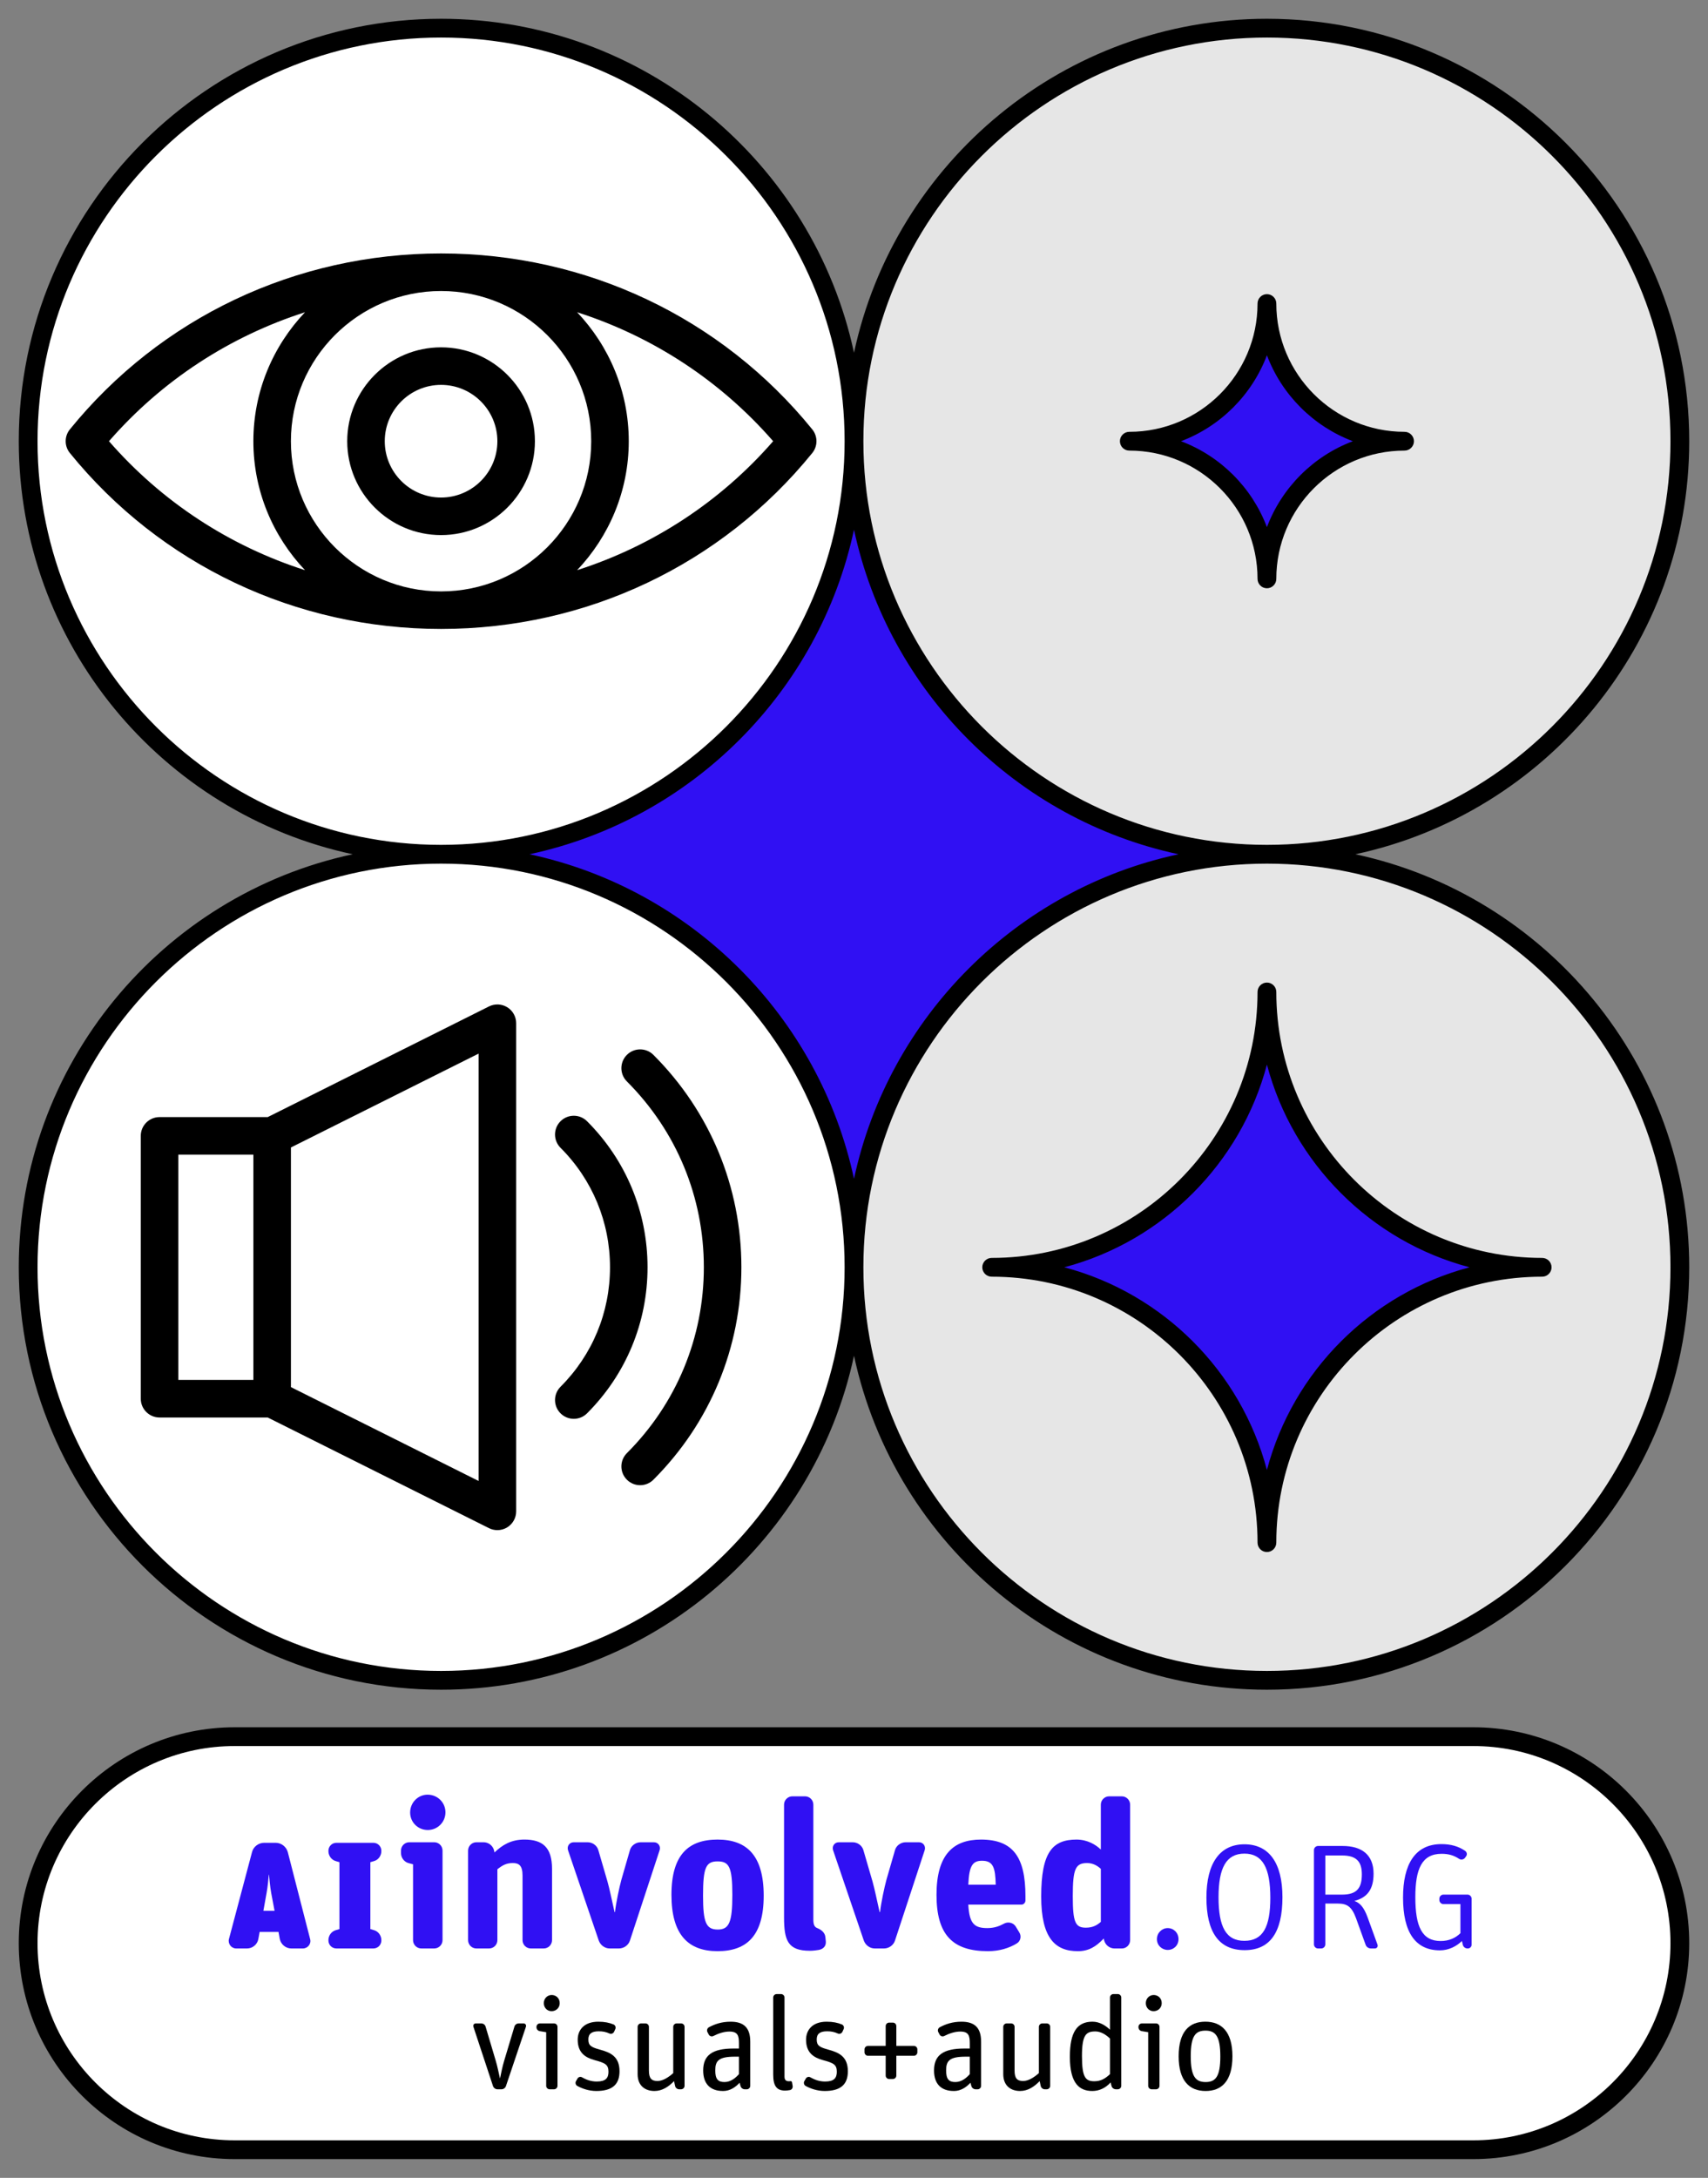 <?xml version="1.0" encoding="UTF-8"?>
<svg id="Layer_3" data-name="Layer 3" xmlns="http://www.w3.org/2000/svg" viewBox="0 0 182 232">
  <rect x="0" y="0" width="182" height="232" fill="#808080" stroke="none"/>
  <defs>
    <style>
      .cls-1 {
        fill: #fff;
      }

      .cls-2 {
        fill: #3010f3;
      }

      .cls-3 {
        fill: #e6e6e6;
      }
    </style>
  </defs>
  <g id="aiinvolved_org-visuals_audio">
    <path class="cls-1" d="M25,185c-12.15,0-22,9.85-22,22s9.85,22,22,22h132c12.15,0,22-9.85,22-22s-9.85-22-22-22H25Z"/>
    <g>
      <path class="cls-2" d="M25.167,207.563c-.516,0-.893-.496-.774-.993l2.462-9.271c.139-.576.695-.993,1.29-.993h1.231c.596,0,1.132.417,1.291.993l2.382,9.271c.139.497-.258.993-.774.993h-1.231c-.596,0-1.112-.437-1.231-1.012l-.139-.754h-2.005l-.139.754c-.099.576-.615,1.012-1.211,1.012h-1.151ZM28.403,201.667l-.337,1.886h1.191l-.357-1.886c-.119-.655-.218-1.688-.238-1.965h-.02c-.02.278-.119,1.33-.238,1.965Z"/>
      <path class="cls-2" d="M35.851,207.563c-.477,0-.854-.377-.854-.854v-.04c0-.496.338-.953.834-1.072l.338-.099v-7.127l-.338-.099c-.496-.119-.834-.576-.834-1.072v-.04c0-.477.377-.854.854-.854h3.931c.476,0,.854.377.854.854v.04c0,.497-.337.953-.834,1.072l-.337.099v7.127l.337.099c.496.119.834.576.834,1.072v.04c0,.477-.377.854-.854.854h-3.931Z"/>
      <path class="cls-2" d="M44.898,207.563c-.487,0-.885-.398-.885-.886v-8.081l-.421-.111c-.509-.111-.864-.576-.864-1.085v-.266c0-.487.398-.886.885-.886h2.657c.487,0,.885.399.885.886v9.542c0,.487-.398.886-.885.886h-1.373ZM45.585,194.943c-1.063,0-1.882-.841-1.882-1.86,0-1.062.841-1.904,1.86-1.904,1.063,0,1.904.841,1.904,1.882s-.841,1.882-1.882,1.882Z"/>
      <path class="cls-2" d="M50.764,207.563c-.487,0-.886-.398-.886-.886v-9.542c0-.487.399-.886.886-.886h.775c.509,0,.974.354,1.107.864l.044.221c.841-.797,1.771-1.373,3.188-1.373,1.926,0,2.945.819,2.945,3.122v7.594c0,.487-.398.886-.885.886h-1.373c-.487,0-.886-.398-.886-.886v-6.886c0-1.085-.398-1.328-1.041-1.328-.686,0-1.107.243-1.638.664v7.55c0,.487-.398.886-.885.886h-1.351Z"/>
      <path class="cls-2" d="M64.975,207.563c-.531,0-.996-.354-1.173-.841l-3.277-9.631c-.133-.42.155-.841.598-.841h1.506c.509,0,.996.354,1.129.841l.974,3.343c.199.687.509,2.17.753,3.255h.044c.111-.974.465-2.657.686-3.454l.908-3.144c.133-.487.62-.841,1.129-.841h1.439c.443,0,.731.421.598.841l-3.166,9.631c-.155.487-.642.841-1.173.841h-.974Z"/>
      <path class="cls-2" d="M76.463,207.851c-3.122,0-4.915-1.749-4.915-6s1.793-5.889,4.915-5.889,4.915,1.705,4.915,5.978c0,4.251-1.793,5.911-4.915,5.911ZM76.486,205.548c1.218,0,1.55-.797,1.55-3.698,0-2.989-.354-3.564-1.572-3.564-1.24,0-1.55.642-1.55,3.653,0,2.878.332,3.609,1.572,3.609Z"/>
      <path class="cls-2" d="M86.291,207.807c-2.347,0-2.745-1.107-2.745-3.565v-12c0-.487.399-.886.886-.886h1.351c.487,0,.885.399.885.886v12.244c0,.509.111.797.421.908.443.177.819.487.864.974l.044.443c.044.487-.266.819-.753.908-.288.044-.598.089-.952.089Z"/>
      <path class="cls-2" d="M93.219,207.563c-.531,0-.996-.354-1.173-.841l-3.277-9.631c-.133-.42.155-.841.598-.841h1.506c.509,0,.996.354,1.129.841l.974,3.343c.199.687.509,2.17.753,3.255h.044c.111-.974.465-2.657.686-3.454l.908-3.144c.133-.487.62-.841,1.129-.841h1.439c.443,0,.731.421.598.841l-3.166,9.631c-.155.487-.642.841-1.173.841h-.974Z"/>
      <path class="cls-2" d="M105.283,207.851c-3.786,0-5.491-1.749-5.491-6,0-4.273,1.771-5.889,4.738-5.889,3.409,0,4.738,1.86,4.738,6.022v.465c0,.243-.199.442-.421.442h-5.668c.111,2.059.664,2.502,2.037,2.502.708,0,1.262-.199,1.749-.465.421-.244.996-.133,1.262.288l.376.62c.266.398.155.952-.266,1.196-.797.487-1.838.819-3.055.819ZM104.641,198.22c-.996,0-1.373.509-1.461,2.546h2.922c-.044-1.815-.266-2.546-1.461-2.546Z"/>
      <path class="cls-2" d="M114.844,207.851c-2.391,0-3.897-1.373-3.897-5.823,0-4.738,1.218-6.066,3.764-6.066,1.173,0,2.059.553,2.59,1.062v-4.782c0-.487.398-.886.886-.886h1.351c.487,0,.885.399.885.886v14.436c0,.487-.398.886-.885.886h-.775c-.509,0-.974-.354-1.107-.863l-.044-.199c-.841.885-1.616,1.35-2.768,1.35ZM115.708,205.349c.73,0,1.196-.266,1.594-.62v-5.646c-.332-.31-.819-.62-1.461-.62-1.24,0-1.528.62-1.528,3.52,0,2.79.266,3.366,1.395,3.366Z"/>
      <path class="cls-2" d="M124.428,207.718c-.62,0-1.151-.487-1.151-1.151s.531-1.174,1.151-1.174c.642,0,1.151.509,1.151,1.174s-.509,1.151-1.151,1.151Z"/>
      <path class="cls-2" d="M132.624,207.742c-2.72,0-4.07-1.886-4.07-5.598,0-3.692,1.449-5.678,4.05-5.678s4.05,1.965,4.05,5.638c0,3.752-1.33,5.638-4.03,5.638ZM132.604,206.749c1.965,0,2.759-1.469,2.759-4.585,0-3.196-.834-4.705-2.759-4.705s-2.76,1.489-2.76,4.646.794,4.645,2.76,4.645Z"/>
      <path class="cls-2" d="M140.449,207.563c-.238,0-.437-.199-.437-.437v-10.045c0-.238.198-.437.437-.437h2.62c2.005,0,3.295.913,3.295,2.958,0,1.667-.675,2.541-2.045,2.898.576.198,1.012.655,1.409,1.747l1.052,2.898c.079.218-.06.417-.278.417h-.417c-.258,0-.496-.159-.576-.417l-1.012-2.799c-.457-1.231-.933-1.568-1.965-1.568h-1.31v4.348c0,.238-.198.437-.437.437h-.337ZM141.223,201.826h1.787c1.608,0,2.104-.734,2.104-2.164,0-1.35-.576-2.005-2.104-2.005h-1.787v4.168Z"/>
      <path class="cls-2" d="M155.778,206.769c-.576.556-1.39.993-2.343.993-2.601,0-3.931-1.906-3.931-5.618,0-3.534,1.271-5.698,4.089-5.698,1.012,0,1.826.238,2.521.715.198.139.258.397.099.596l-.099.139c-.139.199-.437.258-.635.119-.576-.377-1.132-.536-1.866-.536-2.104,0-2.799,1.608-2.799,4.625,0,3.136.715,4.665,2.7,4.665.874,0,1.588-.318,2.104-.834v-3.097h-1.806c-.238,0-.437-.199-.437-.437v-.139c0-.238.198-.437.437-.437h2.561c.238,0,.437.199.437.437v4.903c0,.218-.179.397-.397.397h-.04c-.238,0-.437-.159-.496-.377l-.099-.417Z"/>
    </g>
    <rect class="cls-2" x="47" y="47" width="88" height="88"/>
    <circle class="cls-3" cx="135" cy="135" r="44"/>
    <circle class="cls-1" cx="47" cy="47" r="44"/>
    <circle class="cls-1" cx="47" cy="135" r="44"/>
    <circle class="cls-3" cx="135" cy="47" r="44"/>
    <path class="cls-2" d="M135,164.33c0-16.199-13.131-29.33-29.33-29.33,16.199,0,29.33-13.132,29.33-29.33,0,16.199,13.132,29.33,29.33,29.33-16.199,0-29.33,13.132-29.33,29.33ZM149.665,47c-8.099,0-14.665-6.566-14.665-14.665,0,8.099-6.566,14.665-14.665,14.665,8.099,0,14.665,6.566,14.665,14.665,0-8.099,6.566-14.665,14.665-14.665Z"/>
    <path d="M157,230H25c-12.682,0-23-10.318-23-23s10.318-23,23-23h132c12.682,0,23,10.318,23,23s-10.318,23-23,23ZM25,186c-11.579,0-21,9.42-21,21s9.421,21,21,21h132c11.579,0,21-9.42,21-21s-9.421-21-21-21H25ZM144.421,91c20.305-4.343,35.579-22.418,35.579-44,0-24.813-20.187-45-45-45-21.582,0-39.657,15.274-44,35.579C86.657,17.274,68.582,2,47,2,22.187,2,2,22.187,2,47c0,21.582,15.274,39.657,35.579,44-20.305,4.343-35.579,22.418-35.579,44,0,24.813,20.187,45,45,45,21.582,0,39.657-15.274,44-35.579,4.343,20.304,22.418,35.579,44,35.579,24.813,0,45-20.187,45-45,0-21.582-15.274-39.657-35.579-44ZM135,4c23.71,0,43,19.29,43,43s-19.29,43-43,43-43-19.29-43-43S111.29,4,135,4ZM125.578,91c-17.264,3.694-30.885,17.315-34.578,34.579-3.693-17.264-17.314-30.885-34.578-34.579,17.262-3.694,30.885-17.315,34.578-34.579,3.693,17.264,17.315,30.885,34.578,34.579ZM4,47C4,23.29,23.29,4,47,4s43,19.29,43,43-19.29,43-43,43S4,70.71,4,47ZM47,178c-23.71,0-43-19.29-43-43s19.29-43,43-43,43,19.29,43,43-19.29,43-43,43ZM135,178c-23.71,0-43-19.29-43-43s19.29-43,43-43,43,19.29,43,43-19.29,43-43,43ZM135,165.331c-.552,0-1-.448-1-1,0-15.622-12.709-28.331-28.33-28.331-.552,0-1-.448-1-1s.448-1,1-1c15.621,0,28.33-12.709,28.33-28.331,0-.552.448-1,1-1s1,.448,1,1c0,15.622,12.709,28.331,28.33,28.331.552,0,1,.448,1,1s-.448,1-1,1c-15.621,0-28.33,12.709-28.33,28.331,0,.552-.448,1-1,1ZM113.407,135c10.517,2.777,18.816,11.076,21.593,21.593,2.777-10.517,11.076-18.816,21.593-21.593-10.517-2.777-18.816-11.076-21.593-21.593-2.777,10.517-11.076,18.816-21.593,21.593ZM135,62.665c-.552,0-1-.448-1-1,0-7.535-6.13-13.665-13.665-13.665-.552,0-1-.448-1-1s.448-1,1-1c7.535,0,13.665-6.13,13.665-13.665,0-.552.448-1,1-1s1,.448,1,1c0,7.535,6.13,13.665,13.665,13.665.552,0,1,.448,1,1s-.448,1-1,1c-7.535,0-13.665,6.13-13.665,13.665,0,.552-.448,1-1,1ZM125.844,47c4.213,1.588,7.568,4.943,9.156,9.156,1.588-4.213,4.943-7.568,9.156-9.156-4.213-1.588-7.568-4.943-9.156-9.156-1.588,4.213-4.943,7.568-9.156,9.156Z"/>
    <g>
      <path d="M53.007,222.563c-.21,0-.406-.14-.477-.35l-2.087-6.317c-.056-.182.07-.35.252-.35h.588c.21,0,.406.14.462.35l1.092,3.67c.154.504.322,1.345.434,1.821h.014c.084-.42.266-1.303.434-1.849l1.093-3.642c.056-.21.252-.35.462-.35h.518c.182,0,.309.168.252.35l-2.129,6.317c-.07.21-.266.35-.476.35h-.434Z"/>
      <path d="M58.564,222.563c-.196,0-.364-.168-.364-.364v-5.715l-.672-.112c-.21-.028-.364-.21-.364-.42v-.042c0-.196.168-.364.364-.364h1.513c.196,0,.364.168.364.364v6.29c0,.196-.168.364-.364.364h-.476ZM58.774,214.243c-.477,0-.827-.378-.827-.854,0-.49.364-.869.84-.869.49,0,.854.364.854.869,0,.476-.364.854-.868.854Z"/>
      <path d="M63.534,222.745c-.771,0-1.513-.252-2.031-.546-.168-.098-.224-.336-.126-.504l.154-.266c.098-.182.322-.238.49-.14.49.28.994.448,1.569.448.953,0,1.247-.378,1.247-1.036,0-.785-.364-.939-1.485-1.247-.98-.266-1.793-.784-1.793-2.171,0-1.022.659-1.919,2.199-1.919.672,0,1.177.112,1.625.294.182.084.266.308.182.49l-.126.28c-.084.182-.294.28-.49.196-.406-.182-.729-.238-1.149-.238-.756,0-1.106.266-1.106.868,0,.659.294.827,1.26,1.093,1.079.294,2.06.714,2.06,2.297,0,1.457-.827,2.101-2.479,2.101Z"/>
      <path d="M69.736,222.745c-1.009,0-1.793-.574-1.793-1.793v-5.043c0-.196.168-.364.364-.364h.476c.196,0,.364.168.364.364v4.665c0,.827.28,1.107.911,1.107.56,0,1.162-.378,1.681-.841v-4.931c0-.196.168-.364.364-.364h.477c.196,0,.364.168.364.364v6.29c0,.196-.168.364-.364.364h-.21c-.21,0-.392-.154-.434-.35l-.112-.519c-.588.603-1.261,1.051-2.087,1.051Z"/>
      <path d="M77.044,222.745c-1.345,0-2.115-.743-2.115-2.185,0-1.597.938-2.339,3.236-2.339h.575v-.546c0-.784-.099-1.261-1.009-1.261-.603,0-1.19.21-1.723.477-.183.084-.406.014-.49-.168l-.141-.266c-.084-.182-.014-.406.168-.504.631-.336,1.359-.588,2.312-.588,1.373,0,2.087.616,2.087,2.115v4.721c0,.196-.168.364-.364.364h-.21c-.21,0-.406-.14-.462-.35l-.098-.35c-.406.448-.995.882-1.765.882ZM77.198,221.792c.687,0,1.205-.462,1.541-.84v-1.863h-.42c-1.765,0-2.101.448-2.101,1.471,0,.924.294,1.232.98,1.232Z"/>
      <path d="M83.666,222.703c-.896,0-1.275-.476-1.275-1.709v-8.208c0-.196.168-.364.364-.364h.476c.196,0,.364.168.364.364v8.433c0,.35.154.49.49.49.056,0,.112-.014.154-.014.07,0,.14.042.154.112l.07.406c.028.196-.084.392-.28.434-.168.028-.35.056-.518.056Z"/>
      <path d="M87.866,222.745c-.771,0-1.513-.252-2.031-.546-.168-.098-.224-.336-.126-.504l.154-.266c.098-.182.322-.238.491-.14.49.28.994.448,1.568.448.953,0,1.247-.378,1.247-1.036,0-.785-.364-.939-1.485-1.247-.98-.266-1.793-.784-1.793-2.171,0-1.022.659-1.919,2.199-1.919.673,0,1.177.112,1.625.294.182.084.267.308.182.49l-.126.28c-.084.182-.294.28-.49.196-.406-.182-.729-.238-1.149-.238-.756,0-1.106.266-1.106.868,0,.659.294.827,1.261,1.093,1.079.294,2.059.714,2.059,2.297,0,1.457-.827,2.101-2.479,2.101Z"/>
      <path d="M94.74,221.47c-.196,0-.364-.168-.364-.364v-2.115h-1.891c-.196,0-.364-.168-.364-.364v-.322c0-.196.168-.364.364-.364h1.891v-2.115c0-.196.168-.364.364-.364h.406c.196,0,.364.168.364.364v2.115h1.877c.196,0,.364.168.364.364v.322c0,.196-.168.364-.364.364h-1.877v2.115c0,.196-.168.364-.364.364h-.406Z"/>
      <path d="M101.642,222.745c-1.345,0-2.115-.743-2.115-2.185,0-1.597.938-2.339,3.236-2.339h.575v-.546c0-.784-.099-1.261-1.009-1.261-.603,0-1.19.21-1.723.477-.183.084-.406.014-.49-.168l-.141-.266c-.084-.182-.014-.406.168-.504.631-.336,1.359-.588,2.312-.588,1.373,0,2.087.616,2.087,2.115v4.721c0,.196-.168.364-.364.364h-.21c-.21,0-.406-.14-.462-.35l-.098-.35c-.406.448-.995.882-1.765.882ZM101.796,221.792c.687,0,1.205-.462,1.541-.84v-1.863h-.42c-1.765,0-2.101.448-2.101,1.471,0,.924.294,1.232.98,1.232Z"/>
      <path d="M108.698,222.745c-1.009,0-1.793-.574-1.793-1.793v-5.043c0-.196.168-.364.364-.364h.477c.196,0,.364.168.364.364v4.665c0,.827.28,1.107.91,1.107.561,0,1.163-.378,1.681-.841v-4.931c0-.196.168-.364.364-.364h.476c.196,0,.364.168.364.364v6.29c0,.196-.168.364-.364.364h-.21c-.21,0-.392-.154-.435-.35l-.112-.519c-.588.603-1.26,1.051-2.087,1.051Z"/>
      <path d="M116.397,222.745c-1.345,0-2.395-.756-2.395-3.642,0-2.633.771-3.74,2.409-3.74.771,0,1.415.42,1.863.854v-3.432c0-.196.168-.364.364-.364h.477c.196,0,.364.168.364.364v9.413c0,.196-.168.364-.364.364h-.21c-.21,0-.406-.14-.462-.35l-.098-.378c-.532.588-1.205.911-1.947.911ZM116.608,221.708c.686,0,1.163-.28,1.667-.756v-3.796c-.406-.393-.966-.756-1.555-.756-.994,0-1.429.364-1.429,2.619s.364,2.689,1.317,2.689Z"/>
      <path d="M122.711,222.563c-.196,0-.364-.168-.364-.364v-5.715l-.672-.112c-.21-.028-.364-.21-.364-.42v-.042c0-.196.168-.364.364-.364h1.513c.196,0,.364.168.364.364v6.29c0,.196-.168.364-.364.364h-.476ZM122.921,214.243c-.477,0-.826-.378-.826-.854,0-.49.364-.869.84-.869.49,0,.854.364.854.869,0,.476-.364.854-.868.854Z"/>
      <path d="M128.466,222.745c-1.709,0-2.872-1.064-2.872-3.698s1.135-3.684,2.844-3.684,2.886,1.05,2.886,3.684-1.148,3.698-2.857,3.698ZM128.466,221.792c1.064,0,1.568-.574,1.568-2.731,0-2.171-.518-2.746-1.583-2.746s-1.569.561-1.569,2.731c0,2.157.519,2.746,1.583,2.746Z"/>
    </g>
    <path d="M54.052,107.298c-.59-.364-1.326-.396-1.946-.088l-23.578,11.789h-11.527c-1.104,0-2,.896-2,2v28c0,1.104.896,2,2,2h11.527l23.578,11.789c.282.141.589.211.895.211.365,0,.73-.101,1.052-.299.589-.364.948-1.008.948-1.701v-52c0-.693-.359-1.337-.948-1.701ZM19,122.999h8v24h-8v-24ZM51,157.763l-20-10v-25.527l20-10v45.527ZM62.556,150.556c4.155-4.156,6.444-9.681,6.444-15.557s-2.288-11.4-6.444-15.557c-.781-.78-2.047-.781-2.828,0-.781.78-.781,2.047,0,2.828,3.4,3.4,5.272,7.921,5.272,12.729s-1.872,9.328-5.272,12.729c-.781.781-.781,2.048,0,2.828.391.391.902.586,1.414.586s1.024-.195,1.414-.586ZM69.627,157.626c6.044-6.044,9.373-14.079,9.373-22.627s-3.329-16.583-9.373-22.627c-.781-.78-2.047-.78-2.828,0-.781.781-.781,2.047,0,2.828,5.288,5.288,8.201,12.319,8.201,19.799s-2.913,14.511-8.201,19.799c-.781.781-.781,2.047,0,2.828.391.391.902.586,1.414.586s1.024-.195,1.414-.586Z"/>
    <path d="M86.552,45.739c-9.667-11.909-24.083-18.739-39.553-18.739s-29.886,6.83-39.553,18.739c-.597.734-.597,1.787,0,2.521,9.667,11.909,24.083,18.739,39.553,18.739s29.886-6.83,39.553-18.739c.597-.734.597-1.787,0-2.521ZM62.999,47c0,8.822-7.178,16-16,16s-16-7.178-16-16,7.178-16,16-16,16,7.178,16,16ZM11.612,47c5.639-6.47,12.862-11.166,20.89-13.739-3.401,3.587-5.503,8.417-5.503,13.739s2.103,10.152,5.503,13.739c-8.028-2.572-15.251-7.269-20.89-13.739ZM61.496,60.739c3.401-3.587,5.503-8.417,5.503-13.739s-2.103-10.152-5.503-13.739c8.028,2.572,15.251,7.269,20.89,13.739-5.639,6.47-12.862,11.166-20.89,13.739ZM46.999,57c-5.514,0-10-4.486-10-10s4.486-10,10-10,10,4.486,10,10-4.486,10-10,10ZM46.999,41c-3.308,0-6,2.691-6,6s2.692,6,6,6,6-2.691,6-6-2.692-6-6-6Z"/>
  </g>
</svg>